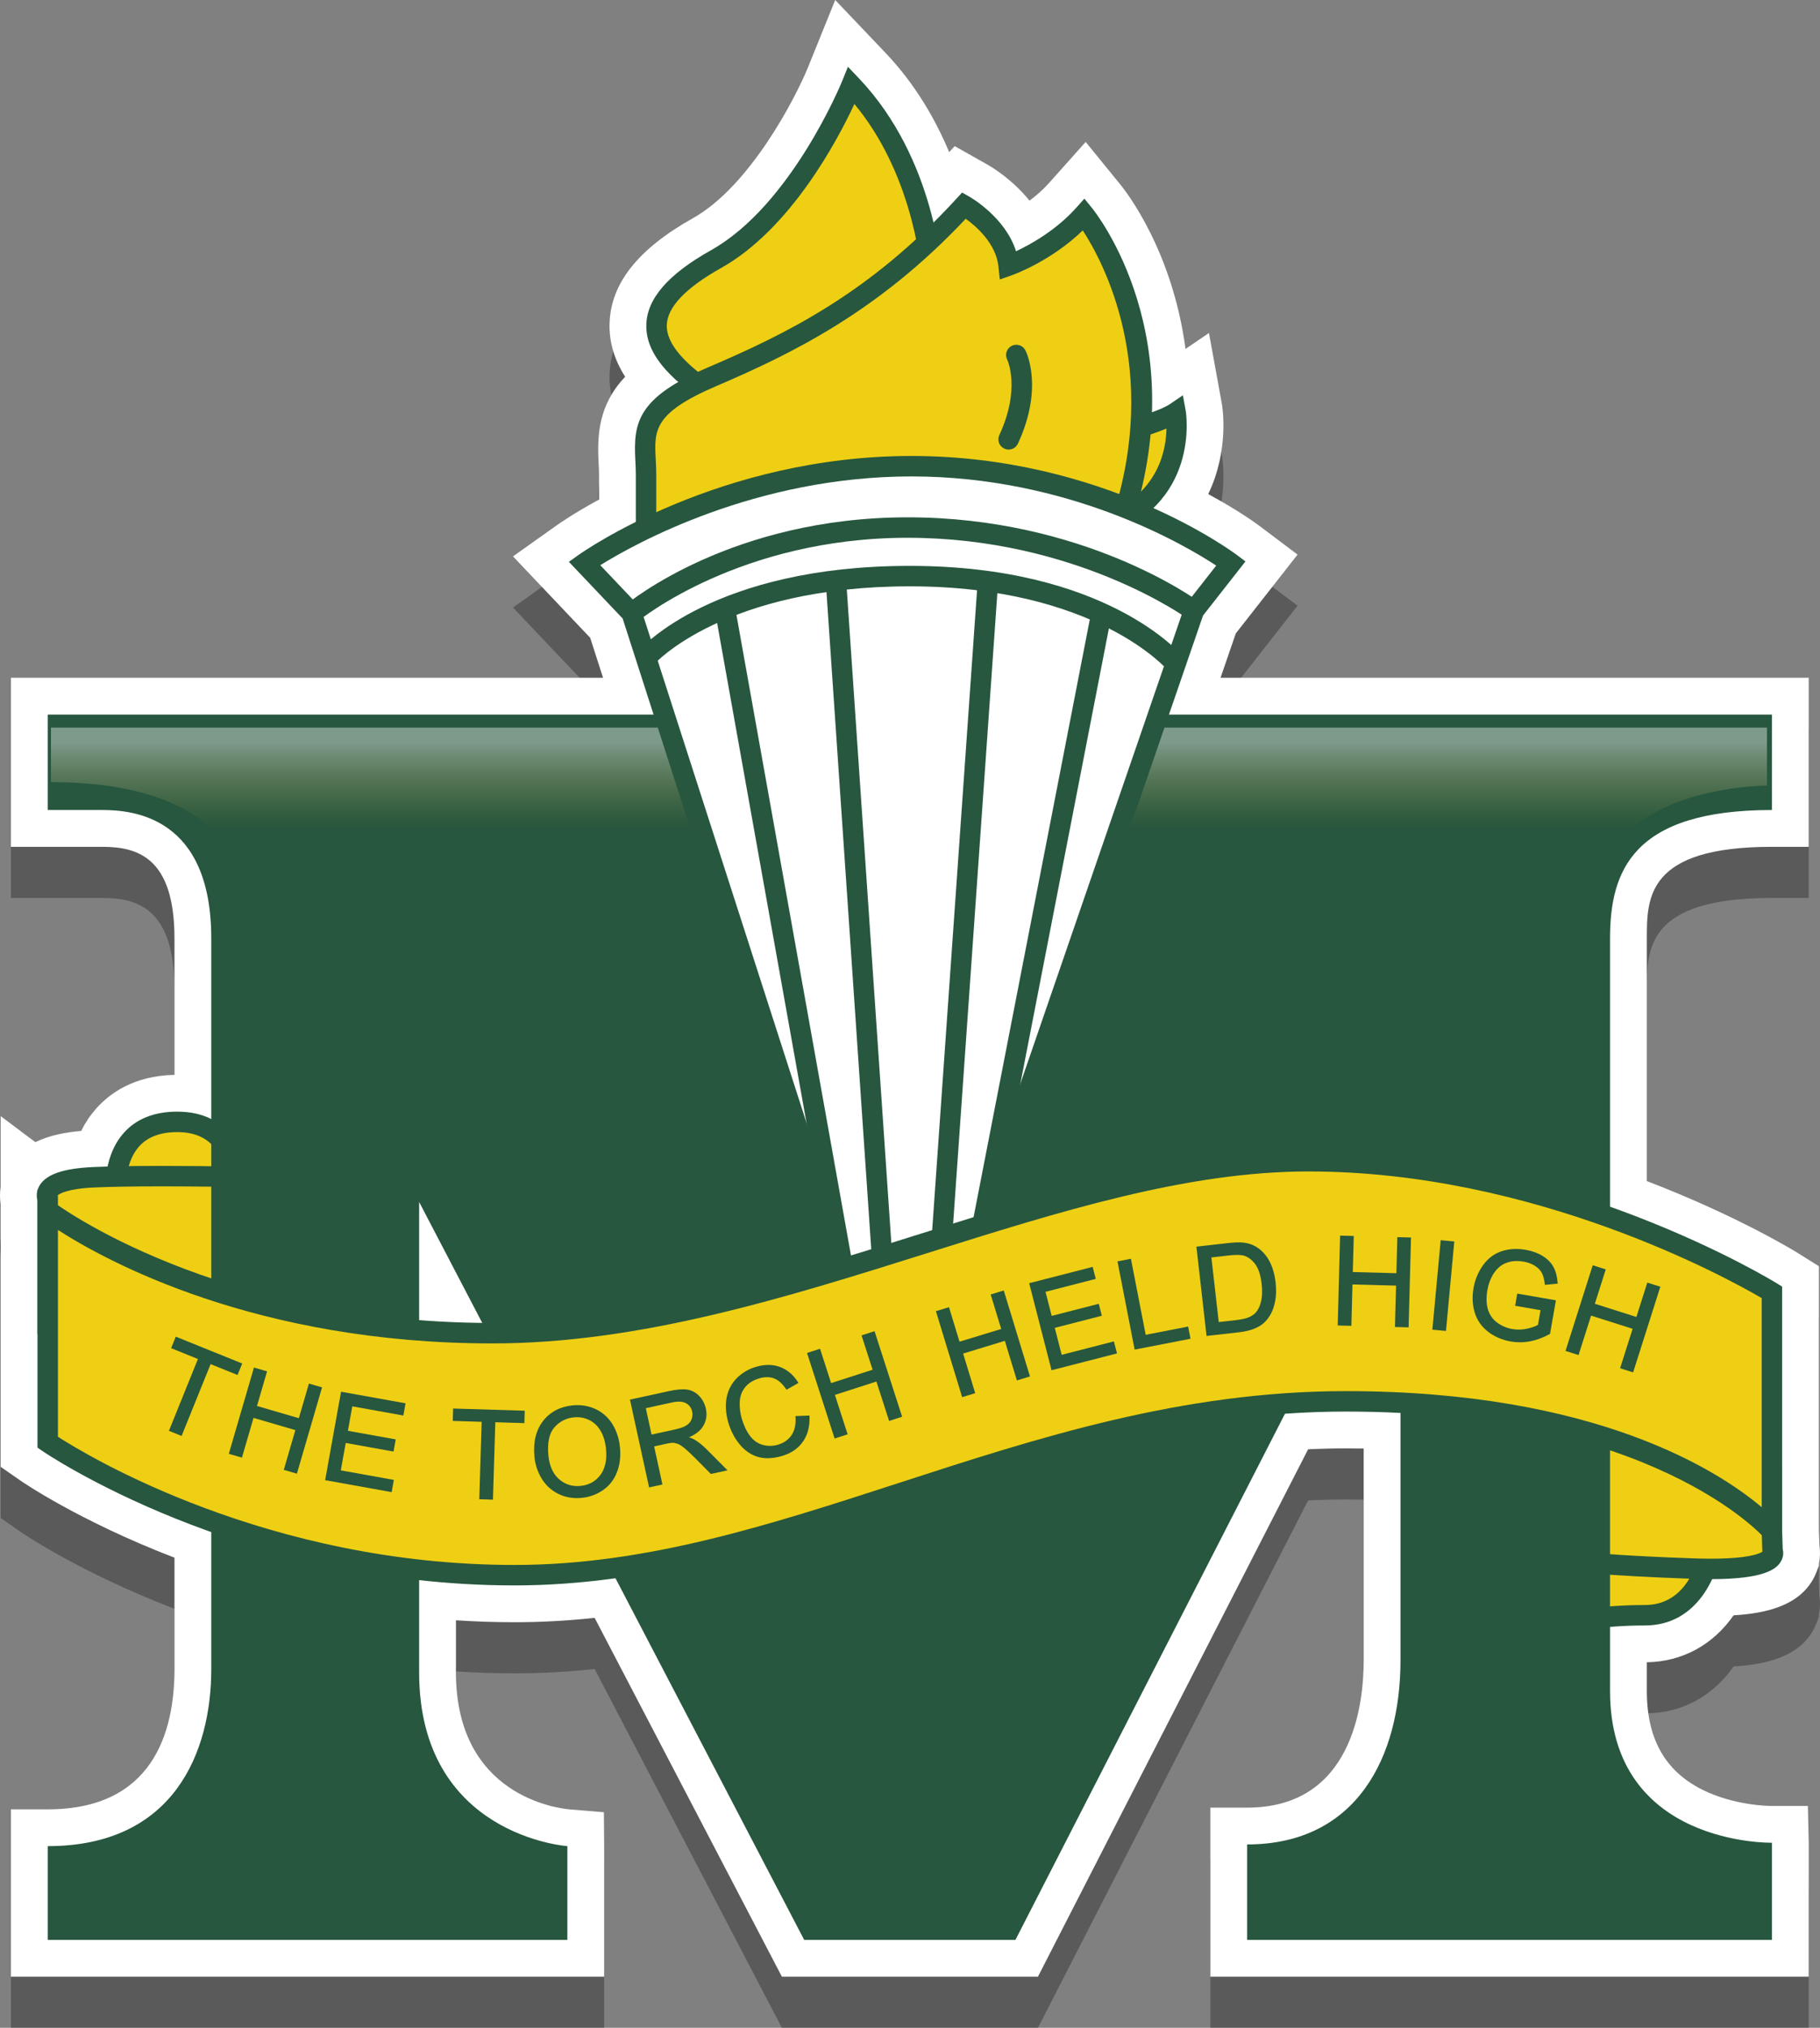 <?xml version="1.0" encoding="utf-8"?>
<!-- Generator: Adobe Illustrator 16.0.0, SVG Export Plug-In . SVG Version: 6.00 Build 0)  -->
<!DOCTYPE svg PUBLIC "-//W3C//DTD SVG 1.1//EN" "http://www.w3.org/Graphics/SVG/1.1/DTD/svg11.dtd">
<svg version="1.1" xmlns="http://www.w3.org/2000/svg" xmlns:xlink="http://www.w3.org/1999/xlink" x="0px" y="0px"
	 width="178.04px" height="198.318px" viewBox="0 0 178.04 198.318" enable-background="new 0 0 178.04 198.318"
	 xml:space="preserve">
<rect x="0" y="0" width="178.04" height="198.318" fill="#808080" stroke="none"/>
<g>
	<path opacity="0.3" d="M118.402,198.318v-16.532h3.6c10.289,0,11.4-10.07,11.4-14.4v-20.72c-0.578-0.01-1.156-0.015-1.733-0.015
		c-1.211,0-2.45,0.029-3.703,0.088l-26.43,51.579H76.487L58.17,163.226c-2.677,0.286-5.26,0.426-7.835,0.426
		c-1.889,0-3.806-0.063-5.733-0.19v5.09c0,12.136,10.028,13.315,11.171,13.41l3.303,0.273l0.025,3.316v12.767H1.068v-16.366h3.6
		c10.249,0,12.4-7.469,12.4-13.733v-10.877c-9.433-3.635-14.976-7.478-15.036-7.52l-1.964-1.364v-25.673
		c-0.091-0.566-0.091-1.146,0-1.719v-6.908l3.388,2.544c1.413-0.694,3.036-0.975,4.485-1.097c0.39-0.788,0.868-1.506,1.431-2.147
		c1.306-1.49,3.695-3.261,7.696-3.337V96.788c0-7.904-3.572-8.97-7.066-8.97H1.068V71.285h57.926l-1.259-3.91l-7.552-7.961
		l4.321-3.07c0.188-0.134,1.637-1.151,4.096-2.487v-2.388c0-0.441-0.023-0.859-0.044-1.259c-0.141-2.664-0.006-5.614,2.6-8.363
		c-1.066-1.673-1.578-3.414-1.527-5.205c0.111-3.919,2.782-7.292,8.166-10.31c5.546-3.109,9.993-11.681,11.238-14.721L81.703,5
		l4.922,5.172c2.905,3.052,4.883,6.5,6.229,9.708l0.54-0.589l3.184,1.798c0.528,0.299,2.469,1.479,4.132,3.534
		c0.651-0.483,1.311-1.055,1.902-1.718l3.594-4.023l3.405,4.182c0.604,0.741,5.095,6.528,6.361,16.063l2.294-1.562l1.267,6.961
		c0.043,0.243,0.748,4.467-1.34,8.796c2.988,1.612,4.741,2.907,4.992,3.096l3.748,2.82l-6.042,7.708l-1.493,4.338h57.537v16.534
		h-3.6c-12.234,0-12.234,4.974-12.234,8.97v23.721c8.936,3.424,14.609,6.936,14.67,6.974l2.164,1.354v25.841l0.046,1.438
		c0.092,0.596,0.076,1.202-0.046,1.796v0.208l-0.245,0.634c-0.075,0.193-0.198,0.489-0.397,0.821
		c-1.483,2.482-4.541,3.213-7.703,3.402c-2.023,2.894-5.018,4.534-8.488,4.59v2.818c0,4.664,1.775,7.818,5.427,9.645
		c3.142,1.571,6.581,1.589,6.726,1.589h3.6l0.082,3.6v13.1H118.402z"/>
	<path fill="#FFFFFF" d="M118.402,193.318v-16.532h3.6c10.289,0,11.4-10.07,11.4-14.4v-20.72c-0.578-0.01-1.156-0.015-1.733-0.015
		c-1.211,0-2.45,0.029-3.703,0.088l-26.43,51.579H76.487L58.17,158.226c-2.677,0.286-5.26,0.426-7.835,0.426
		c-1.889,0-3.806-0.063-5.733-0.19v5.09c0,12.136,10.028,13.315,11.171,13.41l3.303,0.273l0.025,3.316v12.767H1.068v-16.366h3.6
		c10.249,0,12.4-7.469,12.4-13.733v-10.877c-9.433-3.635-14.976-7.478-15.036-7.52l-1.964-1.364v-25.673
		c-0.091-0.566-0.091-1.146,0-1.719v-6.908l3.388,2.544c1.413-0.694,3.036-0.975,4.485-1.097c0.39-0.788,0.868-1.506,1.431-2.147
		c1.306-1.49,3.695-3.261,7.696-3.337V91.788c0-7.904-3.572-8.97-7.066-8.97H1.068V66.285h57.926l-1.259-3.91l-7.552-7.961
		l4.321-3.07c0.188-0.134,1.637-1.151,4.096-2.487v-2.388c0-0.441-0.023-0.859-0.044-1.259c-0.141-2.664-0.006-5.614,2.6-8.363
		c-1.066-1.673-1.578-3.414-1.527-5.205c0.111-3.919,2.782-7.292,8.166-10.31C73.34,18.222,77.787,9.65,79.032,6.61L81.703,0
		l4.922,5.172c2.905,3.052,4.883,6.5,6.229,9.708l0.54-0.589l3.184,1.798c0.528,0.299,2.469,1.479,4.132,3.534
		c0.651-0.483,1.311-1.055,1.902-1.718l3.594-4.023l3.405,4.182c0.604,0.741,5.095,6.528,6.361,16.063l2.294-1.562l1.267,6.961
		c0.043,0.243,0.748,4.467-1.34,8.796c2.988,1.612,4.741,2.907,4.992,3.096l3.748,2.82l-6.042,7.708l-1.493,4.338h57.537v16.534
		h-3.6c-12.234,0-12.234,4.974-12.234,8.97v23.721c8.936,3.424,14.609,6.936,14.67,6.974l2.164,1.354v25.841l0.046,1.438
		c0.092,0.596,0.076,1.202-0.046,1.796v0.208l-0.245,0.634c-0.075,0.193-0.198,0.489-0.397,0.821
		c-1.483,2.482-4.541,3.213-7.703,3.402c-2.023,2.894-5.018,4.534-8.488,4.59v2.818c0,4.664,1.775,7.818,5.427,9.645
		c3.142,1.571,6.581,1.589,6.726,1.589h3.6l0.082,3.6v13.1H118.402z"/>
</g>
<g id="_x3C_Layer_x3E__copy">
	<g>
		<path fill="#EFCF14" d="M156.231,149.156c-5.188,0-3.438,7.688-3.438,8.813s2.438,0,8.125,0s6.5-6.813,6.5-6.813L156.231,149.156z
			"/>
		<path fill="#27573E" d="M153.636,159.468L153.636,159.468c-1.71,0-1.843-1.148-1.843-1.5c0-0.133-0.033-0.373-0.07-0.688
			c-0.219-1.837-0.675-5.657,1.182-7.748c0.811-0.913,1.93-1.376,3.326-1.376l0.176,0.016l12.116,2.166l-0.111,0.937
			c-0.317,2.661-2.292,7.694-7.493,7.694c-2.392,0-4.182,0.202-5.489,0.35C154.685,159.402,154.098,159.468,153.636,159.468z
			 M156.147,150.157c-0.769,0.016-1.341,0.246-1.746,0.703c-1.26,1.418-0.862,4.757-0.692,6.183
			c0.019,0.155,0.035,0.298,0.049,0.424c0.347-0.012,0.84-0.067,1.447-0.136c1.354-0.153,3.21-0.362,5.714-0.362
			c3.612,0,4.904-3.334,5.324-5.007L156.147,150.157z"/>
	</g>
	<g>
		<path fill="#EFCF14" d="M173.397,151.692l-0.062-1.956v-5.455l-8.979-7.625c-0.625-0.625-7.75,0.563-8,0.688
			s-2.75,15.313-2.75,15.313s3.006,0.434,12,0.75C174.481,153.718,173.397,151.692,173.397,151.692z"/>
		<path fill="#27573E" d="M167.364,154.439C167.364,154.439,167.364,154.439,167.364,154.439c-0.549,0-1.146-0.011-1.793-0.034
			c-8.945-0.314-11.982-0.741-12.107-0.759l-1.01-0.146l0.166-1.006c2.582-15.691,2.69-15.745,3.289-16.045
			c0.511-0.256,5.357-0.974,7.35-0.974c0.958,0,1.464,0.133,1.805,0.474l9.272,7.869v5.918l0.057,1.776
			c0.089,0.341,0.071,0.78-0.189,1.216C173.763,153.462,172.575,154.439,167.364,154.439z M154.764,151.779
			c1.514,0.148,4.85,0.416,10.877,0.628c0.622,0.021,1.195,0.032,1.722,0.032h0.001c3.624,0,4.734-0.482,5.035-0.676l-0.063-1.996
			v-5.023l-8.525-7.239c-0.084-0.013-0.253-0.029-0.552-0.029c-1.672,0-4.856,0.486-6.105,0.717
			C156.738,140.091,155.572,146.91,154.764,151.779z"/>
	</g>
	<g>
		<path fill="#EFCF14" d="M11.335,117.302c0,0-1-7.584,6-7.584s5.611,8.361,6.986,6.986s0.597,4.43-0.82,5.014
			S11.335,117.302,11.335,117.302z"/>
		<path fill="#27573E" d="M23.186,122.766c-2.355,0-10.636-3.796-12.272-4.558l-0.498-0.231l-0.072-0.544
			c-0.022-0.164-0.504-4.049,1.734-6.602c1.229-1.402,2.999-2.113,5.257-2.113c5.463,0,6.565,4.434,7.095,6.564
			c0.019,0.073,0.038,0.15,0.057,0.228c0.562-0.092,1.285,0.188,1.489,1.219c0.268,1.354-0.381,5.208-2.093,5.914
			C23.683,122.725,23.454,122.766,23.186,122.766z M12.293,116.643c3.661,1.68,9.4,4.088,10.861,4.122
			c0.375-0.348,0.784-1.892,0.877-2.908c-1.025-0.013-1.277-1.022-1.542-2.092c-0.634-2.554-1.555-5.047-5.154-5.047
			c-1.658,0-2.92,0.481-3.754,1.432C12.362,113.542,12.265,115.664,12.293,116.643z"/>
	</g>
	<g>
		<path fill="#EFCF14" d="M4.668,129.801V117.24c0,0-1-1.854,4.5-2.104s16.333,0,16.333,0s2.167,16.999,0,17.583
			s-6.417,1.6-9.25,1.092S4.668,129.801,4.668,129.801z"/>
		<path fill="#27573E" d="M17.994,134.948c-0.705,0-1.35-0.052-1.918-0.153c-2.901-0.52-11.417-3.92-11.779-4.064l-0.628-0.252
			v-13.062c-0.113-0.391-0.114-0.919,0.177-1.434c0.637-1.125,2.314-1.712,5.277-1.847c1.637-0.074,3.899-0.112,6.725-0.112
			c4.795,0,9.629,0.11,9.677,0.111l0.86,0.021l0.109,0.854c2.276,17.863,0.012,18.474-0.732,18.675
			C22.65,134.523,20.037,134.948,17.994,134.948z M5.668,129.122c2.043,0.803,8.488,3.297,10.76,3.704
			c1.866,0.333,4.86-0.02,8.645-1.028c0.746-1.336,0.359-8.912-0.457-15.681c-1.602-0.031-5.196-0.093-8.769-0.093
			c-2.795,0-5.027,0.037-6.634,0.11c-2.662,0.121-3.409,0.623-3.583,0.784l0.037,0.068V129.122z"/>
	</g>
	<g>
		<path fill="#27573E" d="M173.335,79.218v-9.333H4.668v9.333c0,0,2.333,0,5.333,0s10.667,0.64,10.667,12.57s0,63.263,0,71.43
			s-3.667,17.333-16,17.333v9.167h50.833v-9.167c0,0-14.5-1-14.5-17s0-45.999,0-45.999l37.667,72.166h20.667l35.166-68.63
			l2.5,12.722c0,0,0,19.075,0,28.575s-4.334,18-15,18v9.333h51.334v-9.5c0,0-15.834,0.334-15.834-14.833s0-67.027,0-73.597
			S159.668,79.218,173.335,79.218z"/>
	</g>
	<g>
		<path fill="#EFCF14" d="M115.006,40.35c-1.662,1.131-7.713,2.619-7.713,2.619v8.734C116.543,48.812,115.006,40.35,115.006,40.35z"
			/>
		<path fill="#27573E" d="M106.293,53.063V42.185l0.762-0.188c1.634-0.402,6.148-1.63,7.389-2.474l1.271-0.866l0.275,1.514
			c0.017,0.093,1.579,9.368-8.399,12.486L106.293,53.063z M108.293,43.746v6.527c5.01-2.128,5.781-6.213,5.815-8.36
			C112.268,42.673,109.619,43.401,108.293,43.746z"/>
	</g>
	<g>
		<path fill="#EFCF14" d="M91.168,27.218c0,0-0.5-11.125-7.875-18.875c0,0-5,12.375-13.25,17s-7.25,8.875,0,13.5
			s16.256-2.875,16.256-2.875L91.168,27.218z"/>
		<path fill="#27573E" d="M75.321,41.35C75.321,41.35,75.321,41.35,75.321,41.35c-2.129,0-4.085-0.56-5.815-1.663
			c-4.359-2.781-6.354-5.305-6.279-7.943c0.072-2.547,2.142-4.926,6.328-7.272c7.853-4.402,12.763-16.382,12.812-16.502l0.582-1.439
			l1.07,1.125c7.546,7.93,8.128,19.05,8.149,19.52l0.013,0.283l-5.098,9.161l-0.143,0.12C86.713,36.925,81.331,41.35,75.321,41.35z
			 M83.581,10.17c-1.618,3.478-6.209,12.211-13.048,16.045c-3.471,1.946-5.256,3.825-5.306,5.584c-0.052,1.814,1.75,3.9,5.355,6.2
			c1.404,0.896,2.999,1.35,4.74,1.35c4.802,0,9.358-3.38,10.2-4.04l4.629-8.319C90.018,25.362,89.075,16.779,83.581,10.17z"/>
	</g>
	<g>
		<path fill="#EFCF14" d="M106.043,20.968c-3.125,3.5-7.375,5-7.375,5c-0.375-3.625-4.354-5.875-4.354-5.875
			c-8.479,9.25-16.771,13.375-24.646,16.75s-6.468,5.75-6.468,9.625s0,7.375,0,7.375l46.343-2.25
			C115.918,33.093,106.043,20.968,106.043,20.968z"/>
		<path fill="#27573E" d="M62.2,54.893v-8.425c0-0.514-0.026-1-0.05-1.465c-0.193-3.666,0.19-6.107,7.125-9.079
			c7.645-3.276,15.818-7.25,24.303-16.507l0.537-0.586l0.692,0.391c0.161,0.091,3.545,2.04,4.587,5.351
			c1.397-0.655,3.911-2.04,5.903-4.271l0.781-0.875l0.74,0.909c0.418,0.513,10.151,12.772,3.67,31.582l-0.221,0.64L62.2,54.893z
			 M94.472,21.394c-8.558,9.11-17.074,13.225-24.41,16.369c-6.152,2.637-6.063,4.33-5.916,7.136c0.026,0.499,0.053,1.02,0.053,1.57
			v6.325l44.613-2.166c4.747-14.545-0.883-25.012-2.89-28.093c-3.112,3.008-6.755,4.318-6.922,4.377l-1.197,0.422l-0.131-1.262
			C97.441,23.822,95.508,22.142,94.472,21.394z"/>
	</g>
	<linearGradient id="SVGID_1_" gradientUnits="userSpaceOnUse" x1="88.919" y1="72.578" x2="88.919" y2="80.995">
		<stop  offset="0" style="stop-color:#FFFFFF"/>
		<stop  offset="1" style="stop-color:#D8AF3E;stop-opacity:0"/>
	</linearGradient>
	<path opacity="0.4" fill="url(#SVGID_1_)" d="M4.985,71.161h167.868v5.667c0,0-12.316,0-15.859,7.5H22.893
		c0,0-1.88-7.833-17.908-7.833C4.985,76.661,4.985,71.161,4.985,71.161z"/>
	<g>
		<path fill="#FFFFFF" d="M57.168,55.093l4.625,4.875l21.375,66.375l12.944-6.526l20.681-60.099l3.625-4.625
			c0,0-12.625-9.5-31.25-9.5S57.168,55.093,57.168,55.093z"/>
		<path fill="#27573E" d="M82.575,127.762L60.911,60.491l-5.261-5.546l0.939-0.667c0.557-0.396,13.851-9.685,32.579-9.685
			c18.744,0,31.325,9.305,31.852,9.701l0.814,0.613l-4.15,5.295l-20.758,60.324L82.575,127.762z M58.721,55.276l3.955,4.169
			l0.069,0.216l21.017,65.263l11.537-5.817l20.604-59.873l3.072-3.92c-3.091-2.034-14.426-8.72-29.807-8.72
			C73.902,46.593,62.093,53.179,58.721,55.276z"/>
	</g>
	<g>
		<path fill="#27573E" d="M62.435,60.736l-1.283-1.534c0.42-0.352,10.476-8.608,27.642-8.608c17.132,0,28.134,7.981,28.594,8.321
			l-1.188,1.609c-0.107-0.079-10.964-7.93-27.406-7.93C72.392,52.593,62.532,60.654,62.435,60.736z"/>
	</g>
	<g>
		<path fill="#27573E" d="M114.236,65.55c-0.066-0.08-7.089-8.207-25.234-8.207c-18.148,0-24.979,7.573-25.046,7.649l-1.513-1.308
			c0.293-0.34,7.405-8.341,26.56-8.341c19.167,0,26.473,8.567,26.775,8.932L114.236,65.55z"/>
	</g>
	<g>
		
			<rect x="50.912" y="88.828" transform="matrix(0.068 0.998 -0.998 0.068 167.963 -0.127)" fill="#27573E" width="66.276" height="2"/>
	</g>
	<g>
		
			<rect x="93.315" y="56.766" transform="matrix(0.998 0.07 -0.07 0.998 6.492 -6.414)" fill="#27573E" width="1.999" height="64.403"/>
	</g>
	<g>
		
			<rect x="100.927" y="59.408" transform="matrix(0.982 0.191 -0.191 0.982 18.989 -17.769)" fill="#27573E" width="1.999" height="60.968"/>
	</g>
	<g>
		
			<rect x="43.86" y="90.788" transform="matrix(0.176 0.984 -0.984 0.176 153.507 0.157)" fill="#27573E" width="65.599" height="2"/>
	</g>
	<g>
		<path fill="#EFCF14" d="M4.668,118.385v22.667c0,0,18.667,13,45.667,13s50.5-17.001,81.333-17.001s41.667,12.685,41.667,12.685
			v-23.351c0,0-20.501-12.818-45.334-12.818s-52,16.818-79.833,16.818S4.668,118.385,4.668,118.385z"/>
		<path fill="#27573E" d="M50.335,155.052c-27.001,0-46.049-13.048-46.238-13.18l-0.429-0.298v-25.211l1.607,1.228
			c0.154,0.117,15.762,11.794,42.893,11.794c14.16,0,28.254-4.435,41.885-8.723c13.232-4.163,25.732-8.096,37.948-8.096
			c24.833,0,45.656,12.841,45.864,12.971l0.47,0.294v26.615l-1.761-2.062c-0.104-0.121-10.987-12.334-40.906-12.334
			c-15.77,0-29.662,4.512-43.098,8.874C75.702,151.105,63.546,155.052,50.335,155.052z M5.668,140.514
			c2.928,1.888,20.532,12.538,44.667,12.538c12.894,0,24.903-3.899,37.618-8.028c13.583-4.411,27.629-8.973,43.715-8.973
			c24.465,0,36.483,7.818,40.667,11.353v-20.451c-3.188-1.868-22.132-12.386-44.334-12.386c-11.909,0-24.266,3.888-37.348,8.004
			c-13.774,4.333-28.018,8.814-42.485,8.814c-23.13,0-37.813-8.074-42.5-11.098V140.514z"/>
	</g>
	<g>
		<path fill="#27573E" d="M98.667,43.968c-0.141,0-0.283-0.03-0.42-0.093c-0.501-0.232-0.719-0.827-0.486-1.328
			c2.109-4.552,0.784-7.341,0.77-7.368c-0.254-0.49-0.063-1.094,0.427-1.349c0.486-0.254,1.093-0.064,1.349,0.426
			c0.075,0.146,1.822,3.625-0.73,9.132C99.407,43.754,99.045,43.968,98.667,43.968z"/>
	</g>
	<g>
		<polygon fill="#27573E" points="23.693,133.349 17.288,130.761 17.195,130.724 16.74,131.849 19.363,132.91 16.525,139.934 
			17.764,140.434 20.603,133.41 23.238,134.474 		"/>
	</g>
	<g>
		<polygon fill="#27573E" points="29.234,138.698 25.139,137.504 26.126,134.118 24.843,133.745 22.411,142.086 22.383,142.183 
			23.667,142.557 24.8,138.67 28.894,139.864 27.789,143.654 27.761,143.75 29.044,144.125 31.476,135.782 31.504,135.685 
			30.221,135.312 		"/>
	</g>
	<g>
		<polygon fill="#27573E" points="31.825,144.661 31.807,144.759 38.313,145.929 38.528,144.734 33.338,143.8 33.82,141.121 
			38.497,141.961 38.711,140.772 34.034,139.931 34.464,137.54 39.458,138.437 39.673,137.243 33.363,136.108 		"/>
	</g>
	<g>
		<polygon fill="#27573E" points="44.29,138.965 47.118,139.052 46.886,146.625 48.222,146.666 48.454,139.093 51.294,139.18 
			51.332,137.967 44.327,137.753 		"/>
	</g>
	<g>
		<path fill="#27573E" d="M59.909,139.28c-0.407-0.654-0.961-1.149-1.647-1.472c-0.685-0.32-1.44-0.443-2.243-0.364
			c-1.228,0.121-2.204,0.638-2.901,1.533c-0.695,0.895-0.976,2.077-0.834,3.517c0.076,0.763,0.316,1.479,0.715,2.129
			c0.402,0.654,0.953,1.154,1.64,1.487c0.551,0.268,1.155,0.403,1.794,0.403c0.155,0,0.314-0.008,0.474-0.023
			c0.756-0.074,1.453-0.327,2.071-0.751c0.62-0.424,1.081-1.012,1.37-1.746c0.287-0.729,0.388-1.546,0.301-2.425
			C60.563,140.701,60.314,139.931,59.909,139.28z M58.729,144.256c-0.471,0.627-1.125,0.985-1.943,1.066
			c-0.804,0.08-1.507-0.142-2.097-0.659s-0.938-1.288-1.038-2.287c-0.124-1.252,0.068-2.183,0.57-2.765
			c0.503-0.584,1.149-0.919,1.919-0.995c0.103-0.01,0.204-0.016,0.303-0.016c0.427,0,0.834,0.096,1.209,0.283
			c0.461,0.231,0.834,0.59,1.109,1.065c0.278,0.481,0.453,1.069,0.52,1.747C59.388,142.766,59.202,143.626,58.729,144.256z"/>
	</g>
	<g>
		<path fill="#27573E" d="M67.897,140.77c-0.13-0.074-0.296-0.143-0.495-0.204c0.65-0.281,1.116-0.649,1.386-1.098
			c0.309-0.513,0.397-1.086,0.262-1.705c-0.104-0.478-0.323-0.894-0.65-1.236c-0.33-0.345-0.721-0.556-1.164-0.625
			c-0.435-0.068-1.037-0.019-1.792,0.146l-3.819,0.833l1.851,8.49l0.021,0.098l1.306-0.285l-0.813-3.727l1.19-0.26
			c0.282-0.061,0.486-0.092,0.604-0.093c0.168,0.005,0.344,0.041,0.523,0.107c0.177,0.065,0.398,0.208,0.657,0.422
			c0.266,0.219,0.618,0.547,1.046,0.975l1.53,1.543l1.629-0.355l-2.087-2.096C68.693,141.314,68.294,141.001,67.897,140.77z
			 M67.114,137.237c0.321,0.18,0.516,0.447,0.597,0.819c0.055,0.25,0.036,0.501-0.055,0.745c-0.091,0.241-0.26,0.442-0.502,0.597
			c-0.252,0.16-0.63,0.296-1.125,0.403l-2.29,0.499l-0.563-2.581l2.559-0.558C66.329,137.032,66.794,137.057,67.114,137.237z"/>
	</g>
	<g>
		<path fill="#27573E" d="M77.813,138.492l0.007,0.104c0.05,0.712-0.081,1.303-0.388,1.758c-0.307,0.453-0.759,0.771-1.344,0.94
			c-0.252,0.073-0.508,0.11-0.762,0.11c-0.231,0-0.466-0.031-0.699-0.092c-0.482-0.127-0.9-0.417-1.241-0.859
			c-0.347-0.452-0.624-1.029-0.824-1.716c-0.155-0.531-0.221-1.078-0.198-1.627c0.022-0.538,0.197-1.019,0.52-1.427
			c0.323-0.409,0.795-0.707,1.406-0.884c0.527-0.152,1.008-0.151,1.429,0.009c0.422,0.159,0.814,0.507,1.167,1.031l0.052,0.077
			l1.173-0.664l-0.057-0.089c-0.454-0.713-1.039-1.207-1.741-1.47c-0.701-0.263-1.484-0.272-2.328-0.027
			c-0.74,0.215-1.379,0.587-1.898,1.104c-0.521,0.521-0.859,1.165-1.004,1.917c-0.145,0.747-0.089,1.567,0.164,2.438
			c0.232,0.797,0.602,1.51,1.098,2.119c0.501,0.614,1.099,1.03,1.778,1.235c0.296,0.089,0.62,0.135,0.959,0.135
			c0.437,0,0.916-0.075,1.424-0.223c0.877-0.255,1.559-0.719,2.028-1.379c0.468-0.658,0.689-1.489,0.657-2.471l-0.003-0.101
			L77.813,138.492z"/>
	</g>
	<g>
		<polygon fill="#27573E" points="84.279,130.599 85.362,133.957 81.303,135.265 80.22,131.908 78.948,132.318 81.646,140.684 
			82.918,140.274 81.675,136.42 85.734,135.112 86.977,138.965 88.249,138.555 85.552,130.189 		"/>
	</g>
	<g>
		<polygon fill="#27573E" points="96.913,126.598 97.943,129.972 93.864,131.216 92.834,127.842 91.555,128.233 94.121,136.64 
			95.399,136.25 94.218,132.377 98.297,131.132 99.478,135.005 100.757,134.615 98.192,126.208 		"/>
	</g>
	<g>
		<polygon fill="#27573E" points="103.86,132.5 103.182,129.863 107.687,128.705 107.785,128.68 107.484,127.51 102.881,128.693 
			102.277,126.338 107.093,125.1 107.191,125.076 106.889,123.9 100.777,125.471 100.679,125.496 102.842,133.912 102.867,134.009 
			109.172,132.388 109.27,132.364 108.967,131.188 		"/>
	</g>
	<g>
		<polygon fill="#27573E" points="112.077,130.543 110.65,123.205 110.63,123.107 109.318,123.362 110.976,131.892 110.996,131.99 
			116.363,130.947 116.46,130.927 116.229,129.736 		"/>
	</g>
	<g>
		<path fill="#27573E" d="M124.208,123.391c-0.298-0.58-0.705-1.044-1.209-1.381c-0.392-0.264-0.852-0.427-1.365-0.485
			c-0.368-0.042-0.891-0.025-1.558,0.051l-2.939,0.334l-0.099,0.012l0.981,8.635l0.012,0.099l3.18-0.361
			c0.521-0.06,0.983-0.163,1.377-0.308c0.395-0.145,0.731-0.333,1-0.561c0.268-0.228,0.508-0.527,0.712-0.891
			c0.203-0.361,0.355-0.813,0.452-1.34c0.096-0.523,0.106-1.121,0.032-1.778C124.697,124.647,124.502,123.966,124.208,123.391z
			 M119.222,129.298l-0.719-6.322l1.694-0.192c0.654-0.074,1.143-0.072,1.444,0.006c0.414,0.109,0.792,0.381,1.124,0.807
			c0.335,0.43,0.555,1.088,0.653,1.958c0.072,0.63,0.06,1.181-0.035,1.638c-0.096,0.454-0.259,0.827-0.484,1.109
			c-0.158,0.199-0.386,0.367-0.679,0.501c-0.296,0.136-0.726,0.237-1.276,0.3L119.222,129.298z"/>
	</g>
	<g>
		<polygon fill="#27573E" points="136.6,124.519 132.336,124.405 132.431,120.878 131.094,120.843 130.864,129.53 130.861,129.63 
			132.197,129.666 132.305,125.619 136.568,125.733 136.46,129.78 137.796,129.815 138.028,121.128 138.031,121.028 
			136.694,120.993 		"/>
	</g>
	<g>
		<polygon fill="#27573E" points="140.129,129.943 140.121,130.042 141.451,130.166 142.256,121.513 142.265,121.415 
			140.935,121.291 		"/>
	</g>
	<g>
		<path fill="#27573E" d="M146.113,124.548c0.175-0.271,0.396-0.513,0.658-0.718c0.261-0.204,0.587-0.352,0.972-0.438
			c0.383-0.087,0.829-0.088,1.328-0.001c0.413,0.072,0.78,0.211,1.091,0.412c0.308,0.199,0.533,0.433,0.67,0.694
			c0.139,0.268,0.234,0.626,0.284,1.064l0.012,0.097l1.254-0.119l-0.008-0.098c-0.048-0.606-0.186-1.123-0.41-1.537
			c-0.226-0.416-0.58-0.775-1.053-1.068c-0.467-0.29-1.02-0.492-1.643-0.602c-0.857-0.15-1.655-0.104-2.374,0.133
			c-0.725,0.239-1.335,0.698-1.813,1.366c-0.477,0.663-0.792,1.422-0.938,2.257c-0.147,0.844-0.104,1.649,0.127,2.395
			c0.234,0.751,0.673,1.377,1.304,1.862c0.628,0.483,1.373,0.803,2.215,0.95c0.297,0.052,0.599,0.078,0.896,0.078
			c0.33,0,0.666-0.032,0.999-0.096c0.628-0.119,1.269-0.355,1.904-0.702l0.042-0.023l0.576-3.285l-3.783-0.655l-0.207,1.188
			l2.486,0.436l-0.25,1.432c-0.261,0.152-0.626,0.279-1.085,0.379c-0.48,0.103-0.961,0.113-1.431,0.03
			c-0.541-0.095-1.037-0.306-1.475-0.628c-0.435-0.318-0.737-0.749-0.9-1.278c-0.165-0.536-0.185-1.18-0.056-1.914
			C145.611,125.562,145.815,125.02,146.113,124.548z"/>
	</g>
	<g>
		<polygon fill="#27573E" points="161.146,125.437 160.078,128.798 156.014,127.507 157.083,124.146 155.808,123.741 
			153.146,132.119 154.42,132.523 155.647,128.665 159.71,129.957 158.484,133.815 159.759,134.22 162.421,125.842 		"/>
	</g>
</g>
</svg>

